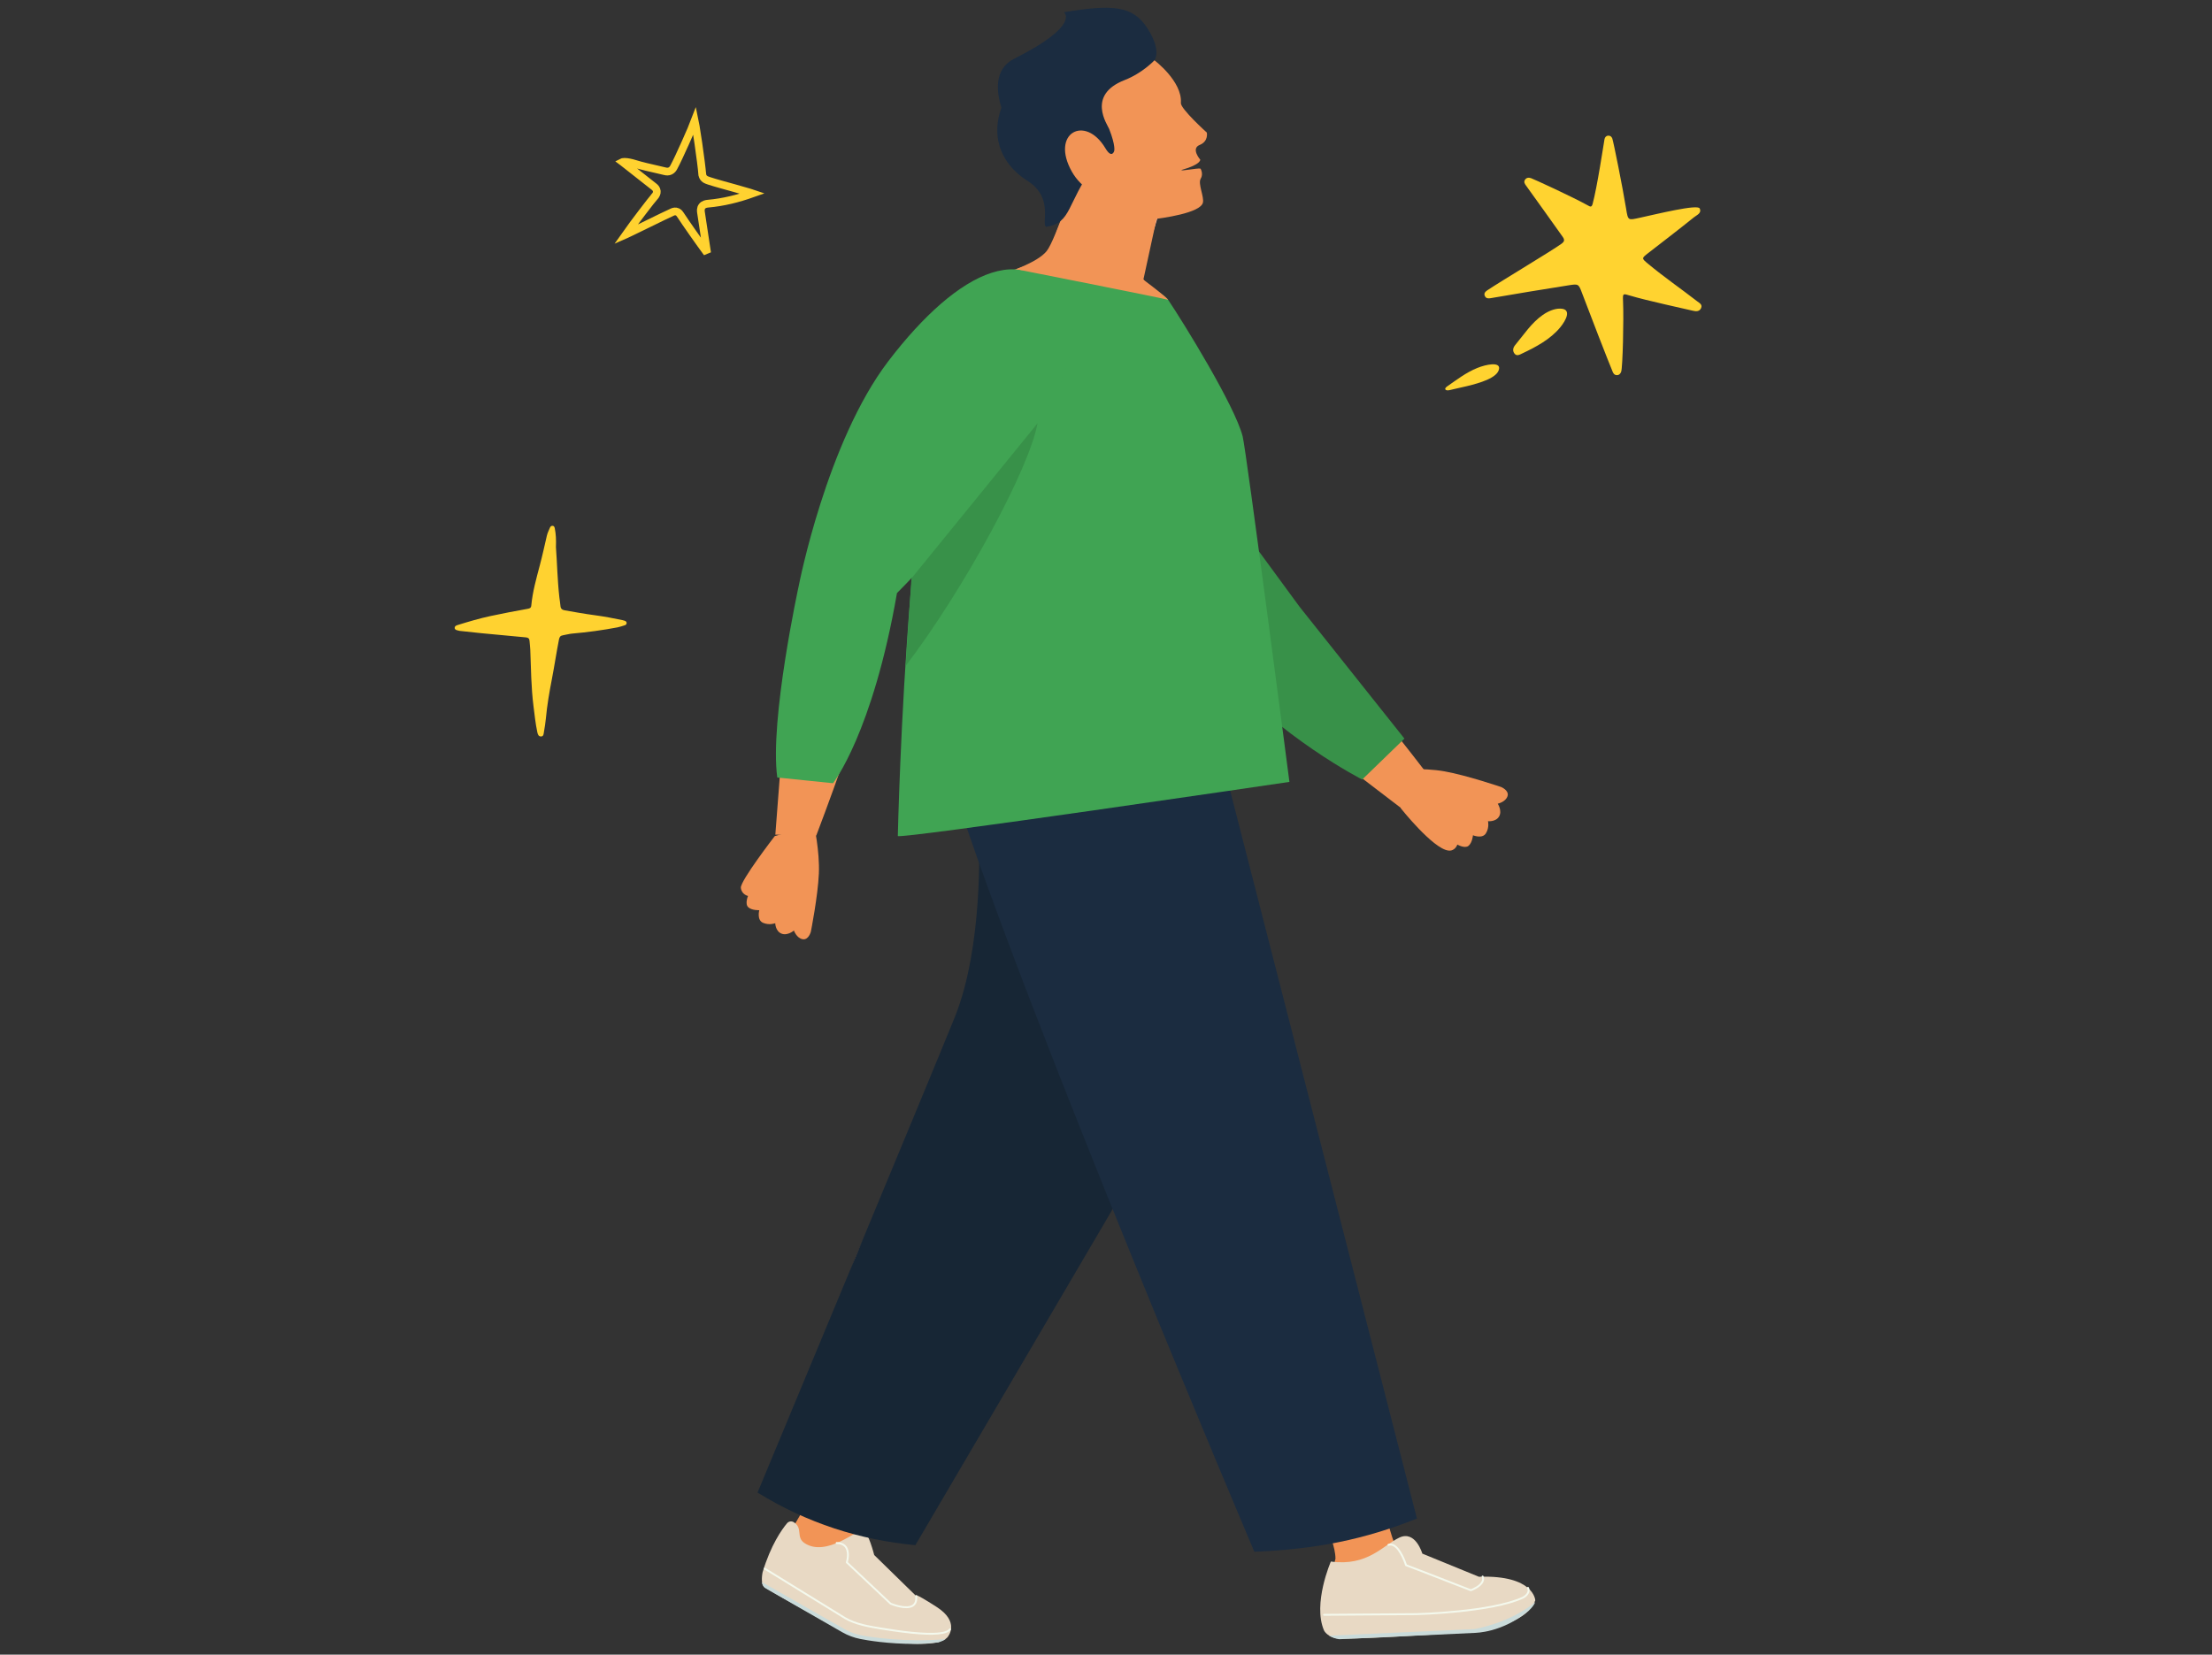<svg width="286" height="214" viewBox="0 0 286 214" fill="none" xmlns="http://www.w3.org/2000/svg">
<rect x="0" y="0" width="286" height="214" fill="#333333" stroke="none"/>
<path d="M150.882 24.203L146.867 37.272L134.644 35.04L141.028 18.662L150.882 24.203Z" fill="#FEC0B1"/>
<path d="M130.45 35.137C130.45 35.137 134.149 33.954 135.332 32.467C136.515 30.98 139.226 22.436 139.226 22.436L149.58 28.123L147.841 36.13L151.223 40.85C151.223 40.85 152.821 48.351 146.493 45.56C140.165 42.769 130.447 35.137 130.447 35.137H130.45Z" fill="#F29456"/>
<path d="M135.268 29.335C134.563 29.034 136.338 25.577 132.822 23.372C129.414 21.235 127.122 16.852 130.872 11.249C134.376 6.015 142.656 12.852 142.656 12.852L145.349 21.209L141.344 21.644C137.907 26.274 138.581 28.843 135.268 29.337V29.335Z" fill="#1B2C40"/>
<path d="M149.267 7.8C149.267 7.8 150.257 6.615 148.356 3.654C146.455 0.691 143.765 0.549 137.568 1.583C137.568 1.583 139.785 3.245 131.127 7.597C125.98 10.185 131.642 19.236 133.571 20.613C135.5 21.989 139.212 22.483 139.212 22.483C139.212 22.483 140.871 14.884 149.264 7.8H149.267Z" fill="#1B2C40"/>
<path d="M149.266 7.8C149.266 7.8 152.89 10.529 152.682 13.317C152.626 14.074 156.036 17.145 156.036 17.145C156.036 17.145 156.288 18.271 155.113 18.745C153.937 19.218 155.185 20.648 155.185 20.648C155.185 20.648 155.298 21.273 152.793 21.973C152.456 22.204 154.874 21.703 155.221 21.806C155.221 21.806 155.632 22.477 155.244 23.113C154.856 23.745 155.733 25.512 155.524 26.233C155.141 27.55 150.439 28.211 148.615 28.416C146.792 28.622 144.06 27.735 144.06 27.735C144.06 27.735 142.12 26.377 142.012 25.247C142.012 25.247 139.841 24.43 138.586 22.199C135.78 17.214 140.302 14.766 142.923 19.174C143.767 20.594 144.06 19.529 144.06 19.529C144.06 19.529 144.273 18.884 143.409 16.679C143.196 16.137 140.449 12.291 145.395 10.362C147.733 9.449 149.266 7.8 149.266 7.8Z" fill="#F29456"/>
<path d="M159.692 88.095L182.212 105.319L184.262 99.748C184.262 99.748 174.467 86.909 170.253 83.162C166.04 79.414 165.08 78.395 165.08 78.395C165.08 78.395 159.571 82.802 158.537 85.906C158.264 86.729 159.002 87.57 159.694 88.093L159.692 88.095Z" fill="#F29456"/>
<path d="M180.465 99.55C180.465 99.55 183.907 99.251 186.777 99.761C189.645 100.273 194.09 101.785 194.09 101.785C194.09 101.785 195.16 102.222 194.913 102.973C194.669 103.727 193.65 103.941 193.65 103.941C193.65 103.941 194.255 104.867 193.823 105.595C193.39 106.322 192.39 106.204 192.39 106.204C192.39 106.204 192.59 107.002 192.125 107.768C191.659 108.535 190.448 108.025 190.448 108.025C190.448 108.025 190.363 108.987 189.874 109.389C189.385 109.79 188.429 109.227 188.429 109.227C188.429 109.227 188.143 110.117 187.263 110.003C185.249 109.744 181.123 104.542 181.123 104.542L180.465 99.547V99.55Z" fill="#F29456"/>
<path d="M181.587 95.524L176.126 100.815C176.126 100.815 165.564 95.467 157.318 86.112C154.375 82.773 142.126 68.009 142.126 68.009L153.035 58.021L168.026 78.472L181.587 95.524Z" fill="#389149"/>
<path d="M135.574 36.377C135.574 36.377 126.664 37.805 138.913 58.625C150.537 78.387 152.065 77.649 152.065 77.649L157.037 68.294C157.037 68.294 154.1 59.456 148.983 49.81C143.867 40.164 141.259 34.556 135.577 36.375L135.574 36.377Z" fill="#F29456"/>
<path d="M159.288 84.306L132.647 84.558L132.135 72.132L160.924 60.878L159.288 84.306Z" fill="#F29456"/>
<path d="M155.795 153.515C156.217 155.182 154.704 165.772 157.233 172.614C160.15 180.503 172.669 195.78 172.669 201.593C172.669 201.593 170.886 208.065 172.576 209.791C174.266 211.514 175.946 210.846 177.821 210.612C180.213 210.313 186.793 210.473 186.793 210.473L194.286 209.886C194.286 209.886 198.18 208.461 195.341 207.545C192.678 206.686 185.823 205.573 184.846 204.523C183.964 203.577 181.034 201.215 181.034 201.215C180.002 200.76 174.264 178.469 169.898 153.371C169.898 153.371 161.068 111.472 150.601 100.219C140.135 88.965 127.276 107.452 127.276 107.452L155.797 153.518L155.795 153.515Z" fill="#F29456"/>
<path d="M152.549 93.18L138.226 96.465C132.879 97.692 129.262 102.675 129.741 108.138C130.433 116.086 127.233 125.213 122.888 139.666C120.977 146.02 116.813 152.314 116.813 152.314C116.813 152.314 116.861 152.463 116.959 152.72C113.723 155.696 111.485 160.185 109.996 164.295C108.473 168.493 107.542 172.881 107.149 177.329C106.709 182.296 105.646 192.22 103.995 195.023C101.724 198.884 103.028 196.937 100.651 199.386C98.274 201.832 101.109 203.154 101.109 203.154C102.971 204.047 104.877 205.624 106.498 208.345C108.118 211.066 119.619 212.137 118.021 210.171C115.907 207.568 114.395 208.108 114.395 208.108C113.962 207.635 112.213 207.602 111.938 206.825C111.743 206.272 109.379 202.028 110.343 199.386C114.706 187.428 129.805 160.367 132.416 157.633C135.376 154.531 141.339 146.85 141.339 146.85L142.851 144.551C153.398 120.089 152.549 93.186 152.549 93.186V93.18Z" fill="#F29456"/>
<path d="M156.126 142.483L145.876 125.084C146.146 124.05 146.869 121.259 147.442 119.042C147.576 118.522 149.963 113.73 149.986 114.268L156.126 142.483Z" fill="#172635"/>
<path d="M132.454 38.168C132.454 38.168 126.646 31.264 115.097 52.48C104.134 72.615 105.551 73.546 105.551 73.546L116.131 72.996C116.131 72.996 122.196 65.927 127.834 56.577C133.473 47.227 136.938 42.103 132.454 38.168Z" fill="#F29456"/>
<path d="M159.823 99.243L127.232 92.81L132.143 85.441L155.761 87.051L159.823 99.243Z" fill="#1B2C40"/>
<path d="M172.072 201.956C172.072 201.956 169.705 207.396 171.182 210.853C171.182 210.853 171.477 211.545 172.609 211.859C173.741 212.173 187.16 211.272 187.16 211.272C187.16 211.272 196.968 211.187 198.504 206.979C198.504 206.979 198.381 203.679 191.214 203.923L183.899 200.929C183.899 200.929 183.022 197.866 180.915 198.864C178.808 199.864 176.828 202.604 172.069 201.953L172.072 201.956Z" fill="#E8D9C4"/>
<path d="M171.195 208.965C171.128 208.965 171.074 208.911 171.071 208.844C171.071 208.777 171.125 208.721 171.192 208.721L183.166 208.636C183.261 208.636 192.881 208.384 196.881 206.501C196.912 206.485 197.758 206.033 197.45 205.415C197.419 205.356 197.445 205.281 197.504 205.251C197.565 205.22 197.637 205.245 197.668 205.305C198 205.971 197.37 206.521 196.989 206.719C192.938 208.628 183.266 208.877 183.169 208.88L171.192 208.965H171.195Z" fill="#F4F9ED"/>
<path d="M190.166 205.788C190.15 205.788 190.135 205.785 190.122 205.78C187.313 204.684 181.952 202.601 181.762 202.547C181.723 202.536 181.69 202.506 181.677 202.464C181.672 202.444 181.042 200.443 180.136 199.972C179.938 199.869 179.751 199.851 179.558 199.913C179.493 199.933 179.424 199.897 179.403 199.833C179.383 199.769 179.419 199.699 179.483 199.679C179.738 199.596 179.997 199.62 180.25 199.753C181.165 200.229 181.777 201.978 181.893 202.333C182.662 202.611 189.489 205.271 190.168 205.536C190.376 205.456 191.3 205.078 191.565 204.504C191.652 204.316 191.657 204.131 191.58 203.938C191.555 203.877 191.588 203.805 191.65 203.779C191.714 203.753 191.783 203.787 191.809 203.848C191.91 204.103 191.902 204.358 191.786 204.607C191.447 205.345 190.258 205.765 190.207 205.78C190.194 205.785 190.181 205.788 190.166 205.788Z" fill="#F4F9ED"/>
<path d="M101.76 197.006C101.101 197.791 99.668 199.789 98.598 203.344C98.598 203.344 98.284 204.836 98.82 205.258C99.352 205.682 109.682 211.398 109.682 211.398C109.682 211.398 120.529 213.831 122.476 211.781C122.662 211.586 124.092 209.752 121.108 207.83C117.805 205.703 118.464 206.423 118.464 206.423L113.031 201.114C113.031 201.114 112.239 197.976 111.544 197.886C110.85 197.796 106.845 201.412 104.039 199.581C102.86 198.812 103.866 197.66 102.639 196.872C102.354 196.687 101.976 196.746 101.757 197.006H101.76Z" fill="#E8D9C4"/>
<path d="M117.612 207.944C116.601 208.147 115.179 207.545 115.107 207.514C115.094 207.509 115.081 207.501 115.071 207.491L109.407 202.151C109.373 202.118 109.36 202.069 109.373 202.025C109.376 202.012 109.749 200.834 109.268 200.158C109.052 199.852 108.684 199.689 108.175 199.679C108.108 199.679 108.054 199.623 108.056 199.556C108.056 199.489 108.113 199.435 108.18 199.437C108.769 199.45 109.201 199.646 109.466 200.019C109.947 200.698 109.705 201.74 109.625 202.028L115.217 207.301C115.423 207.386 117.224 208.096 117.998 207.527C118.278 207.321 118.392 206.954 118.34 206.439C118.332 206.372 118.381 206.313 118.448 206.305C118.515 206.298 118.574 206.346 118.582 206.413C118.644 207.02 118.497 207.463 118.142 207.723C117.988 207.836 117.805 207.908 117.607 207.946L117.612 207.944Z" fill="#F4F9ED"/>
<path d="M121.89 211.298C120.491 211.578 117.816 211.385 113.795 210.719C112.37 210.482 110.596 210.189 109.212 209.384L98.812 202.976C98.755 202.94 98.737 202.866 98.773 202.809C98.809 202.753 98.884 202.735 98.941 202.771L109.338 209.178C110.68 209.96 112.43 210.251 113.837 210.482C120.494 211.586 122.346 211.179 122.729 210.647C122.767 210.593 122.845 210.58 122.899 210.618C122.953 210.657 122.965 210.734 122.927 210.788C122.757 211.025 122.412 211.195 121.89 211.3V211.298Z" fill="#F4F9ED"/>
<path d="M97.948 193.038C104.36 196.989 111.185 199.165 118.353 199.839L153.778 139.473L126.572 108.866C126.572 108.866 127.138 122.376 123.454 131.538C120.697 138.395 97.948 193.035 97.948 193.035V193.038Z" fill="#172635"/>
<path d="M157.649 96.777L183.202 196.392C176.396 199.111 170.181 200.361 162.184 200.69C162.184 200.69 132.711 131.35 123.076 101.311L157.652 96.777H157.649Z" fill="#1B2C40"/>
<path d="M102.166 82.984L100.247 107.945L105.541 108.058C105.541 108.058 112.473 89.918 113.291 84.337C114.109 78.755 114.433 77.397 114.433 77.397C114.433 77.397 107.727 75.213 104.563 76.054C103.725 76.278 102.549 80.399 102.171 82.981L102.166 82.984Z" fill="#F29456"/>
<path d="M105.245 106.693C105.245 106.693 105.999 110.065 105.875 112.977C105.752 115.888 104.841 120.495 104.841 120.495C104.841 120.495 104.55 121.612 103.774 121.47C102.994 121.326 102.647 120.349 102.647 120.349C102.647 120.349 101.808 121.071 101.029 120.74C100.25 120.41 100.234 119.399 100.234 119.399C100.234 119.399 99.47 119.703 98.65 119.345C97.827 118.985 98.171 117.717 98.171 117.717C98.171 117.717 97.207 117.761 96.744 117.331C96.281 116.899 96.713 115.875 96.713 115.875C96.713 115.875 95.89 115.703 95.789 114.826C95.686 113.946 100.175 108.13 100.175 108.13L105.245 106.695V106.693Z" fill="#F29456"/>
<path d="M116.084 108.112C116.084 108.112 117.381 47.862 125.246 39.577C135.875 28.383 150.136 37.432 151.036 38.775C152.978 41.669 159.648 52.441 160.671 56.441C161.137 58.262 166.716 101.123 166.716 101.123C166.716 101.123 116.051 108.616 116.082 108.115L116.084 108.112Z" fill="#40A453"/>
<path d="M100.496 100.555L107.709 101.296C107.709 101.296 112.817 94.853 115.974 76.703C115.974 76.703 142.365 50.391 138.396 41.075C133.629 29.888 123.847 34.932 114.857 46.71C106.883 57.156 103.285 75.712 103.285 75.712C103.285 75.712 99.475 93.168 100.499 100.558L100.496 100.555Z" fill="#40A453"/>
<path d="M117.093 86.133L117.849 74.797L134.144 54.754C133.115 60.539 124.725 76.091 117.093 86.133Z" fill="#389149"/>
<path d="M131.399 34.819C131.399 34.819 150.47 38.585 151.036 38.775C151.036 38.775 150.848 38.374 146.501 35.184C143.895 33.273 136.523 32.751 131.399 34.819Z" fill="#F29456"/>
<path d="M173.155 212.003C172.581 211.923 172.205 211.73 171.843 211.542L190.597 210.693C190.803 210.668 195.253 209.898 198.491 207.2C198.404 207.437 198.201 207.823 197.624 208.335C194.206 211.182 190.829 211.164 190.646 211.185H190.63L173.152 212.003H173.155Z" fill="#CADBDA"/>
<path d="M118.364 212.612C114.793 212.612 112.11 212.147 111.218 211.967C110.402 211.805 109.618 211.509 108.882 211.09L98.868 205.343C98.601 205.045 98.534 204.824 98.526 204.623L109.127 210.663C109.816 211.056 110.549 211.331 111.313 211.483C112.463 211.712 117.08 212.445 122.26 211.992C122.068 212.131 121.743 212.273 121.34 212.417C120.118 212.525 119.449 212.612 118.364 212.612Z" fill="#CADBDA"/>
<path fill-rule="evenodd" clip-rule="evenodd" d="M195.833 45.75C195.552 45.403 195.587 45.007 195.92 44.608C197.026 43.28 198.005 41.756 199.471 40.733C200.142 40.265 200.951 39.909 201.7 39.913C203.29 39.921 202.474 41.434 201.723 42.346C200.469 43.87 198.58 44.882 196.849 45.696C196.51 45.856 196.123 46.108 195.834 45.751L195.833 45.75Z" fill="#FFD330"/>
<path fill-rule="evenodd" clip-rule="evenodd" d="M192.261 49.125C190.744 49.794 188.526 50.172 187.448 50.45C187.167 50.522 186.941 50.495 186.873 50.348C186.808 50.212 186.979 50.059 187.182 49.92C188.387 49.095 189.52 48.196 190.994 47.594C192.18 47.111 193.938 46.782 193.825 47.678C193.75 48.277 193.117 48.748 192.261 49.125Z" fill="#FFD330"/>
<path fill-rule="evenodd" clip-rule="evenodd" d="M192.284 37.555C194.131 36.319 200.604 32.461 201.868 31.541C202.264 31.254 202.339 31.044 202.046 30.627C201.256 29.502 198.085 25.078 197.297 23.987C197.139 23.769 196.994 23.535 197.167 23.261C197.357 22.962 197.655 22.942 197.946 23.039C198.28 23.148 203.23 25.42 205.307 26.568C205.578 26.716 205.782 26.865 205.917 26.372C206.498 24.252 207.34 18.642 207.452 18.01C207.495 17.772 207.641 17.573 207.914 17.545C208.186 17.517 208.368 17.675 208.459 17.904C208.6 18.256 209.81 24.283 210.24 26.947C210.502 28.569 210.484 28.495 212.032 28.16C214.178 27.695 219.472 26.385 219.756 26.954C220.061 27.566 219.378 27.815 219.037 28.09C217.075 29.668 215.076 31.2 213.089 32.741C212.236 33.404 212.243 33.413 213.068 34.102C215.116 35.812 217.318 37.322 219.423 38.957C219.718 39.188 220.15 39.377 219.941 39.847C219.738 40.306 219.29 40.291 218.873 40.186C218.189 40.02 212.756 38.84 210.767 38.233C209.819 37.943 209.805 37.932 209.851 38.963C209.955 41.392 209.808 47.48 209.612 48.068C209.523 48.335 209.331 48.528 209.029 48.519C208.773 48.512 208.62 48.347 208.519 48.104C207.994 46.866 205.348 40.047 204.541 37.88C204.107 36.715 204.065 36.708 202.88 36.888C201.291 37.127 194.098 38.311 192.747 38.56C192.446 38.615 192.146 38.619 191.988 38.292C191.826 37.953 192.029 37.731 192.285 37.557L192.284 37.555Z" fill="#FFD330"/>
<path fill-rule="evenodd" clip-rule="evenodd" d="M80.783 80.868C80.919 80.826 81.023 80.724 81.021 80.569C81.021 80.412 80.902 80.333 80.77 80.283C80.685 80.252 80.597 80.225 80.509 80.208C79.329 79.957 78.144 79.734 76.946 79.573C75.63 79.397 74.322 79.165 73.014 78.934C72.659 78.871 72.488 78.71 72.463 78.347C72.436 77.987 72.365 77.632 72.325 77.273C72.07 75.023 72.031 72.757 71.88 70.77C71.916 69.774 71.874 69.051 71.732 68.337C71.701 68.186 71.65 68.028 71.473 68.003C71.283 67.978 71.164 68.095 71.095 68.264C70.955 68.598 70.79 68.92 70.708 69.277C70.412 70.555 70.132 71.838 69.796 73.108C69.342 74.831 68.855 76.544 68.692 78.326C68.661 78.66 68.438 78.7 68.2 78.743C66.612 79.028 65.025 79.328 63.447 79.667C61.998 79.978 60.582 80.396 59.17 80.836C58.979 80.895 58.775 80.98 58.789 81.219C58.802 81.438 59.002 81.488 59.182 81.532C59.255 81.549 59.326 81.58 59.401 81.588C60.331 81.689 61.26 81.797 62.19 81.887C64.128 82.075 66.067 82.261 68.007 82.434C68.304 82.46 68.44 82.587 68.463 82.873C68.494 83.264 68.548 83.654 68.563 84.045C68.655 86.472 68.672 88.904 68.977 91.318C69.119 92.44 69.233 93.568 69.469 94.677C69.528 94.959 69.614 95.247 69.942 95.247C70.29 95.247 70.288 94.911 70.328 94.669C70.426 94.09 70.525 93.507 70.579 92.921C70.737 91.205 71.03 89.507 71.358 87.82C71.688 86.117 71.938 84.4 72.275 82.698C72.34 82.372 72.457 82.211 72.801 82.157C73.202 82.094 73.595 81.973 74.002 81.939C75.959 81.77 77.902 81.507 79.83 81.139C80.154 81.077 80.469 80.964 80.785 80.864L80.783 80.868Z" fill="#FFD230"/>
<path d="M89.823 15.649C89.521 16.456 87.81 20.363 87.108 21.647C87.024 21.802 86.893 21.993 86.666 22.104C86.43 22.219 86.188 22.202 85.981 22.149C84.97 21.891 83.843 21.677 82.769 21.383L82.313 21.252C82.049 21.172 81.543 21.013 81.07 20.954C80.831 20.924 80.641 20.925 80.515 20.953C80.513 20.953 80.511 20.954 80.509 20.955C80.521 20.964 80.532 20.975 80.546 20.986L80.546 20.987C81.583 21.808 84.255 23.91 84.562 24.146C84.704 24.254 84.896 24.443 84.922 24.734C84.947 25.022 84.794 25.24 84.675 25.371L84.675 25.372C84.291 25.797 81.9 28.921 80.906 30.334C80.924 30.326 80.943 30.319 80.963 30.31C81.134 30.231 81.364 30.122 81.634 29.992C82.174 29.733 82.871 29.392 83.586 29.042C85.001 28.349 86.511 27.608 86.957 27.42L86.956 27.42C87.112 27.353 87.345 27.293 87.59 27.407C87.792 27.501 87.906 27.679 87.955 27.754L87.956 27.757C88.555 28.687 90.561 31.545 91.427 32.707C91.245 31.498 90.831 28.737 90.638 27.492C90.608 27.303 90.56 26.956 90.779 26.678C90.892 26.534 91.039 26.457 91.17 26.413C91.233 26.392 91.299 26.376 91.365 26.364L91.564 26.339C93.528 26.165 95.436 25.687 97.31 25.019C97.204 24.983 97.082 24.945 96.946 24.903C96.435 24.745 95.758 24.554 95.044 24.356C93.815 24.014 92.451 23.644 91.717 23.401L91.443 23.305C91.35 23.27 91.185 23.204 91.047 23.07C90.889 22.915 90.814 22.717 90.797 22.505L90.796 22.504C90.75 21.881 90.532 20.167 90.296 18.542C90.179 17.733 90.06 16.953 89.955 16.351C89.907 16.071 89.861 15.833 89.823 15.649Z" stroke="#FFD230"/>
</svg>
